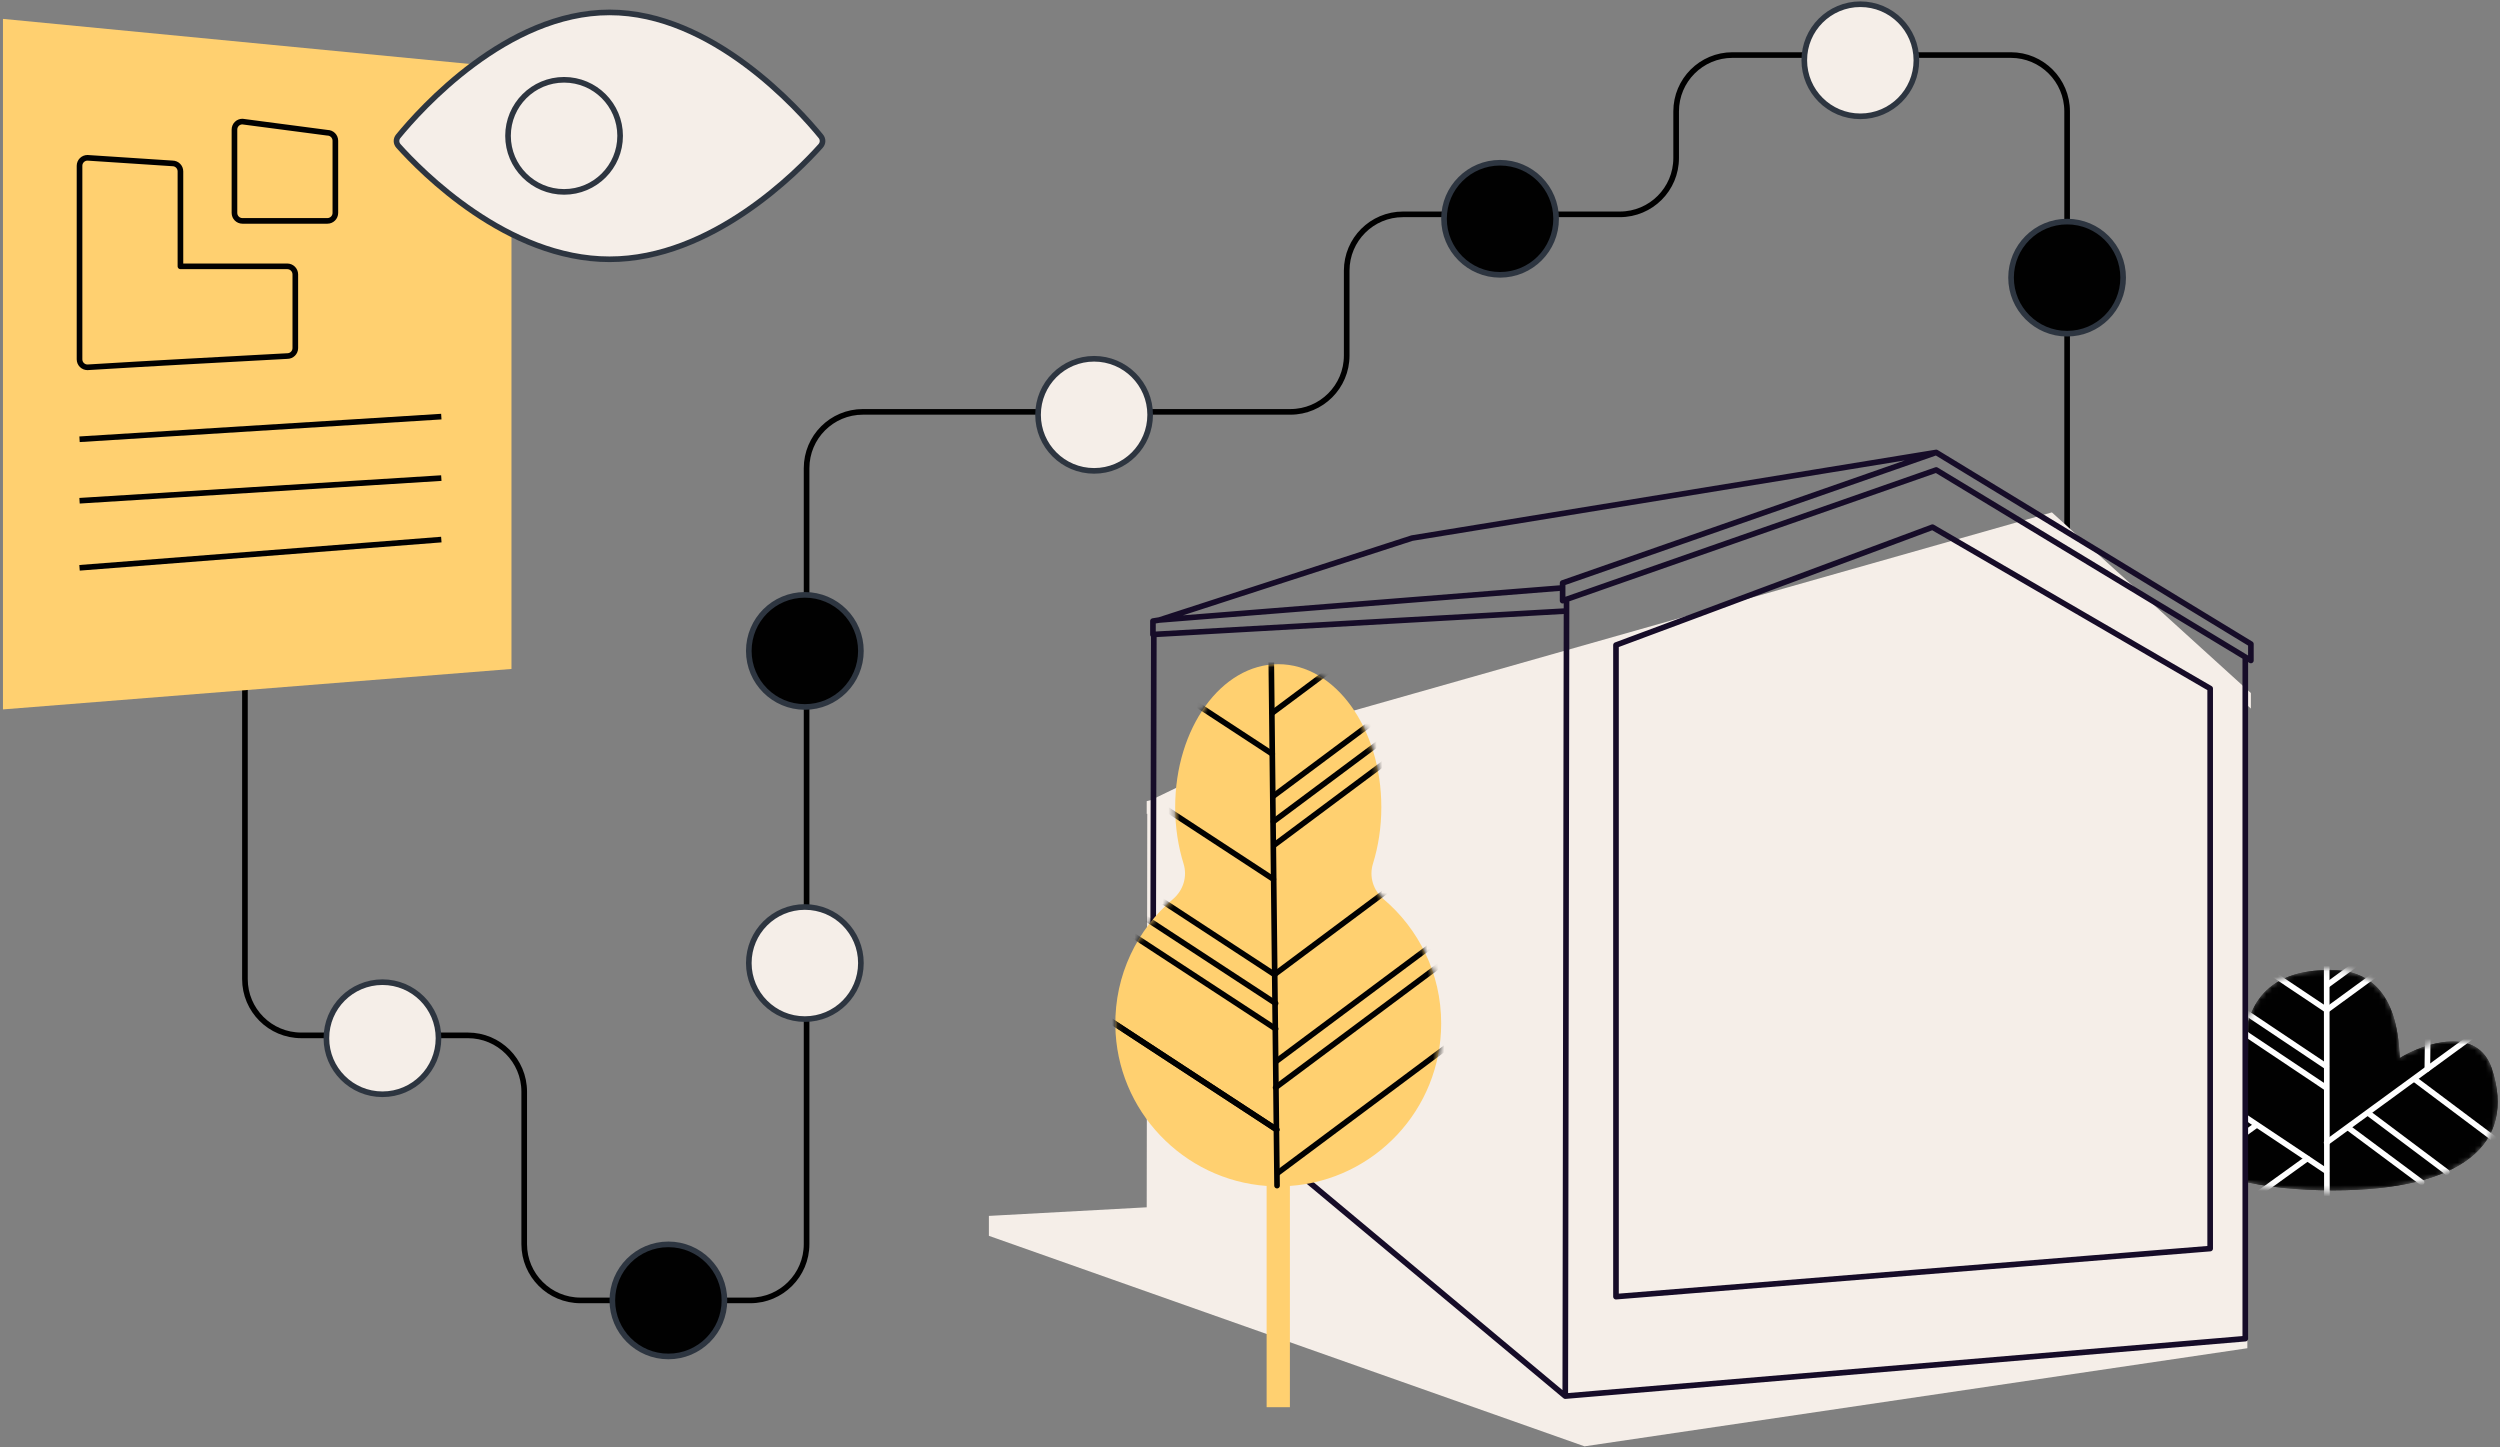 <?xml version="1.0" encoding="UTF-8"?> <svg xmlns="http://www.w3.org/2000/svg" width="444" height="257" viewBox="0 0 444 257" fill="none"><rect x="0" y="0" width="444" height="257" fill="#808080" stroke="none"/> <path d="M43.5 111.259V173.881C43.5 179.403 47.977 183.881 53.5 183.881H83.1C88.623 183.881 93.1 188.358 93.1 193.881V220.953C93.1 226.476 97.577 230.953 103.1 230.953H133.25C138.773 230.953 143.25 226.476 143.25 220.953V83.148C143.25 77.625 147.727 73.148 153.25 73.148H229.174C234.697 73.148 239.174 68.671 239.174 63.148V48.068C239.174 42.545 243.651 38.068 249.174 38.068H287.683C293.206 38.068 297.683 33.591 297.683 28.068V19.778C297.683 14.255 302.16 9.778 307.683 9.778H357.121C362.644 9.778 367.121 14.255 367.121 19.778V94.392" stroke="black"></path> <mask id="mask0" style="mask-type:alpha" maskUnits="userSpaceOnUse" x="381" y="172" width="63" height="40"> <path d="M383.074 189.821C378.058 201.285 387.961 211.403 414.39 211.403C437.285 211.403 446.946 203.151 442.557 189.821C440.046 182.196 430.679 185.157 426.188 187.921C425.815 175.778 420.339 172.262 413.916 172.262C405.8 172.262 398.447 175.311 398.447 187.921C392.919 183.603 385.492 184.293 383.074 189.821Z" fill="#CCDB90"></path> <path d="M383.074 189.821C378.058 201.285 387.961 211.403 414.39 211.403C437.285 211.403 446.946 203.151 442.557 189.821C440.046 182.196 430.679 185.157 426.188 187.921C425.815 175.778 420.339 172.262 413.916 172.262C405.8 172.262 398.447 175.311 398.447 187.921C392.919 183.603 385.492 184.293 383.074 189.821Z" fill="#CCDB90"></path> </mask> <g mask="url(#mask0)"> <path d="M383.074 189.821C378.058 201.285 387.961 211.403 414.39 211.403C437.285 211.403 446.946 203.151 442.557 189.821C440.046 182.196 430.679 185.157 426.188 187.921C425.815 175.778 420.339 172.262 413.916 172.262C405.8 172.262 398.447 175.311 398.447 187.921C392.919 183.603 385.492 184.293 383.074 189.821Z" fill="#010101"></path> <path d="M383.074 189.821C378.058 201.285 387.961 211.403 414.39 211.403C437.285 211.403 446.946 203.151 442.557 189.821C440.046 182.196 430.679 185.157 426.188 187.921C425.815 175.778 420.339 172.262 413.916 172.262C405.8 172.262 398.447 175.311 398.447 187.921C392.919 183.603 385.492 184.293 383.074 189.821Z" fill="#010101"></path> <path d="M413.288 241.499L413.277 231.441L413.188 138.628" stroke="white" stroke-miterlimit="10" stroke-linecap="round" stroke-linejoin="round"></path> <path d="M413.209 202.919L446.148 178.853" stroke="white" stroke-miterlimit="10" stroke-linecap="round" stroke-linejoin="round"></path> <path d="M413.451 179.225L446.39 155.158" stroke="white" stroke-miterlimit="10" stroke-linecap="round" stroke-linejoin="round"></path> <path d="M413.287 174.97L446.226 150.903" stroke="white" stroke-miterlimit="10" stroke-linecap="round" stroke-linejoin="round"></path> <path d="M413.324 231.276L376.305 206.51" stroke="white" stroke-miterlimit="10" stroke-linecap="round" stroke-linejoin="round"></path> <path d="M413.324 231.276L376.305 206.51" stroke="white" stroke-miterlimit="10" stroke-linecap="round" stroke-linejoin="round"></path> <path d="M400.68 199.858L387.57 209.304" stroke="white" stroke-miterlimit="10" stroke-linecap="round" stroke-linejoin="round"></path> <path d="M409.766 205.76L396.656 215.206" stroke="white" stroke-miterlimit="10" stroke-linecap="round" stroke-linejoin="round"></path> <path d="M397.118 197.352L384.008 206.798" stroke="white" stroke-miterlimit="10" stroke-linecap="round" stroke-linejoin="round"></path> <path d="M389.766 192.26L389.828 176.102" stroke="white" stroke-miterlimit="10" stroke-linecap="round" stroke-linejoin="round"></path> <path d="M393.891 194.786L393.953 178.628" stroke="white" stroke-miterlimit="10" stroke-linecap="round" stroke-linejoin="round"></path> <path d="M431.096 189.841L431.285 173.684" stroke="white" stroke-miterlimit="10" stroke-linecap="round" stroke-linejoin="round"></path> <path d="M420.657 197.732L434.562 208.161" stroke="white" stroke-miterlimit="10" stroke-linecap="round" stroke-linejoin="round"></path> <path d="M429.051 191.832L442.957 202.262" stroke="white" stroke-miterlimit="10" stroke-linecap="round" stroke-linejoin="round"></path> <path d="M417.117 200.333L430.078 209.981" stroke="white" stroke-miterlimit="10" stroke-linecap="round" stroke-linejoin="round"></path> <path d="M413.16 207.987L376.344 183.42" stroke="white" stroke-miterlimit="10" stroke-linecap="round" stroke-linejoin="round"></path> <path d="M413.184 179.335L376.164 154.568" stroke="white" stroke-miterlimit="10" stroke-linecap="round" stroke-linejoin="round"></path> <path d="M413.148 189.39L376.129 164.623" stroke="white" stroke-miterlimit="10" stroke-linecap="round" stroke-linejoin="round"></path> <path d="M413.141 193.193L376.121 168.427" stroke="white" stroke-miterlimit="10" stroke-linecap="round" stroke-linejoin="round"></path> </g> <path d="M399.758 125.844V123.088L364.42 90.999L232.745 128.383L204.381 142.107L203.655 142.282V144.543L203.754 144.521L203.655 214.417L175.627 215.944V219.483L281.409 256.867L399.129 239.445V125.276L399.758 125.844Z" fill="#F5EEE8"></path> <path d="M343.87 80.353L277.521 103.538V104.407M343.87 80.353L399.758 114.376V117.298L398.763 116.696M343.87 80.353L250.77 95.565L205.912 110.115M398.763 116.696L343.87 83.464L278.217 106.439M398.763 116.696V237.743L277.993 247.948M277.993 247.948L278.214 108.515M277.993 247.948L204.763 186.782L204.92 112.675M278.217 106.439L277.521 106.682V104.407M278.217 106.439L278.214 108.515M277.521 104.407L205.912 110.115M278.214 108.515L204.92 112.675M204.92 112.675L204.763 112.699V110.301L205.912 110.115M392.526 221.745V122.281L343.207 93.626L335.456 96.513L286.999 114.566V230.287L353.119 224.935L382.925 222.522L392.526 221.745Z" stroke="#160C28" stroke-linecap="round" stroke-linejoin="round"></path> <path d="M255.954 181.762C255.954 172.904 251.972 164.977 245.702 159.67C243.885 158.132 243.127 155.674 243.834 153.402C244.793 150.321 245.324 146.924 245.324 143.353C245.324 129.33 237.127 117.96 227.017 117.96C216.907 117.96 208.711 129.33 208.711 143.353C208.711 146.922 209.242 150.319 210.201 153.402C210.908 155.676 210.146 158.134 208.329 159.674C201.963 165.065 197.957 173.156 198.085 182.179C198.298 197.253 210.171 209.562 224.952 210.623V249.92H229.086V210.623C244.1 209.564 255.954 197.049 255.954 181.762Z" fill="#FFD070"></path> <mask id="mask1" style="mask-type:alpha" maskUnits="userSpaceOnUse" x="198" y="117" width="58" height="131"> <path d="M255.954 181.762C255.954 172.904 251.972 164.977 245.702 159.67C243.885 158.132 243.127 155.674 243.834 153.402C244.793 150.321 245.324 146.924 245.324 143.353C245.324 129.33 237.127 117.96 227.017 117.96C216.907 117.96 208.711 129.33 208.711 143.353C208.711 146.922 209.242 150.319 210.201 153.402C210.908 155.676 210.146 158.134 208.329 159.674C201.963 165.065 197.957 173.156 198.085 182.179C198.298 197.253 210.171 209.562 224.952 210.623V247.934H229.086V210.623C244.1 209.564 255.954 197.049 255.954 181.762Z" fill="#D9E021"></path> </mask> <g mask="url(#mask1)"> <path d="M226.802 210.566L226.693 200.791L225.703 110.588" stroke="#010101" stroke-miterlimit="10" stroke-linecap="round" stroke-linejoin="round"></path> <path d="M226.742 188.427L258.521 164.717" stroke="#010101" stroke-miterlimit="10" stroke-linecap="round" stroke-linejoin="round"></path> <path d="M226.543 193.151L258.322 169.44" stroke="#010101" stroke-miterlimit="10" stroke-linecap="round" stroke-linejoin="round"></path> <path d="M226.352 173.07L258.13 149.36" stroke="#010101" stroke-miterlimit="10" stroke-linecap="round" stroke-linejoin="round"></path> <path d="M226.352 150.04L258.13 126.33" stroke="#010101" stroke-miterlimit="10" stroke-linecap="round" stroke-linejoin="round"></path> <path d="M226.156 145.907L257.935 122.197" stroke="#010101" stroke-miterlimit="10" stroke-linecap="round" stroke-linejoin="round"></path> <path d="M226.156 141.379L257.935 117.669" stroke="#010101" stroke-miterlimit="10" stroke-linecap="round" stroke-linejoin="round"></path> <path d="M225.957 126.616L257.736 102.906" stroke="#010101" stroke-miterlimit="10" stroke-linecap="round" stroke-linejoin="round"></path> <path d="M226.739 200.628L190.52 176.918" stroke="#010101" stroke-miterlimit="10" stroke-linecap="round" stroke-linejoin="round"></path> <path d="M226.739 200.628L190.52 176.918" stroke="#010101" stroke-miterlimit="10" stroke-linecap="round" stroke-linejoin="round"></path> <path d="M226.548 182.717L190.328 159.007" stroke="#010101" stroke-miterlimit="10" stroke-linecap="round" stroke-linejoin="round"></path> <path d="M226.548 178.189L190.328 154.479" stroke="#010101" stroke-miterlimit="10" stroke-linecap="round" stroke-linejoin="round"></path> <path d="M226.349 173.071L190.129 149.361" stroke="#010101" stroke-miterlimit="10" stroke-linecap="round" stroke-linejoin="round"></path> <path d="M226.153 156.143L189.934 132.433" stroke="#010101" stroke-miterlimit="10" stroke-linecap="round" stroke-linejoin="round"></path> <path d="M225.958 133.901L189.738 110.19" stroke="#010101" stroke-miterlimit="10" stroke-linecap="round" stroke-linejoin="round"></path> <path d="M226.941 208.307L258.72 184.597" stroke="#010101" stroke-miterlimit="10" stroke-linecap="round" stroke-linejoin="round"></path> </g> <path d="M0.527 125.99V3.354L90.837 12.076V118.806L0.527 125.99Z" fill="#FFD070"></path> <circle cx="67.923" cy="184.387" r="9.954" fill="#F5EEE8" stroke="#2D3540"></circle> <circle cx="118.704" cy="230.953" r="9.954" fill="#010101" stroke="#2D3540"></circle> <circle cx="142.942" cy="171.036" r="9.954" fill="#F5EEE8" stroke="#2D3540"></circle> <circle cx="142.942" cy="115.602" r="9.954" fill="#010101" stroke="#2D3540"></circle> <circle cx="194.313" cy="73.672" r="9.954" fill="#F5EEE8" stroke="#2D3540"></circle> <circle cx="330.395" cy="10.704" r="9.954" fill="#F5EEE8" stroke="#2D3540"></circle> <circle cx="266.411" cy="38.856" r="9.954" fill="#010101" stroke="#2D3540"></circle> <circle cx="367.118" cy="49.31" r="9.954" fill="#010101" stroke="#2D3540"></circle> <path d="M51.022 47.301H32.045V30.43C32.045 29.654 31.41 29.019 30.634 29.019L15.536 28.027C14.76 28.027 14.125 28.662 14.125 29.438V63.824C14.125 64.6 14.76 65.235 15.536 65.235C27.63 64.489 38.385 63.931 51.036 63.235C51.813 63.235 52.447 62.6 52.447 61.824V48.712C52.433 47.936 51.798 47.301 51.022 47.301Z" fill="#FFD070"></path> <path d="M58.149 23.578L43.051 21.593C42.275 21.593 41.64 22.228 41.64 23.004V37.819C41.64 38.595 42.275 39.23 43.051 39.23H58.149C58.925 39.23 59.56 38.595 59.56 37.819V24.989C59.56 24.213 58.925 23.578 58.149 23.578Z" fill="#FFD070"></path> <path d="M14.125 78.013L78.378 73.99M14.125 88.932L78.378 84.909M14.125 100.843L78.378 95.828M51.022 47.301H32.045V30.43C32.045 29.654 31.41 29.019 30.634 29.019L15.536 28.027C14.76 28.027 14.125 28.662 14.125 29.438V63.824C14.125 64.6 14.76 65.235 15.536 65.235C27.63 64.489 38.385 63.931 51.036 63.235C51.813 63.235 52.447 62.6 52.447 61.824V48.712C52.433 47.936 51.798 47.301 51.022 47.301ZM58.149 23.578L43.051 21.593C42.275 21.593 41.64 22.228 41.64 23.004V37.819C41.64 38.595 42.275 39.23 43.051 39.23H58.149C58.925 39.23 59.56 38.595 59.56 37.819V24.989C59.56 24.213 58.925 23.578 58.149 23.578Z" stroke="#010101" stroke-miterlimit="10" stroke-linejoin="round"></path> <path d="M145.778 24.203C146.201 24.72 146.186 25.426 145.741 25.924C143.759 28.142 138.932 33.182 132.317 37.665C125.697 42.15 117.329 46.047 108.253 46.047C99.177 46.047 90.809 42.15 84.189 37.665C77.573 33.182 72.746 28.142 70.764 25.924C70.32 25.426 70.304 24.72 70.727 24.203C72.669 21.826 77.49 16.315 84.119 11.402C90.755 6.484 99.15 2.204 108.253 2.204C117.355 2.204 125.751 6.484 132.386 11.402C139.015 16.315 143.836 21.826 145.778 24.203Z" fill="#F5EEE8" stroke="#2D3540" stroke-linejoin="round"></path> <circle cx="100.18" cy="24.126" r="9.954" stroke="#2D3540"></circle> </svg> 